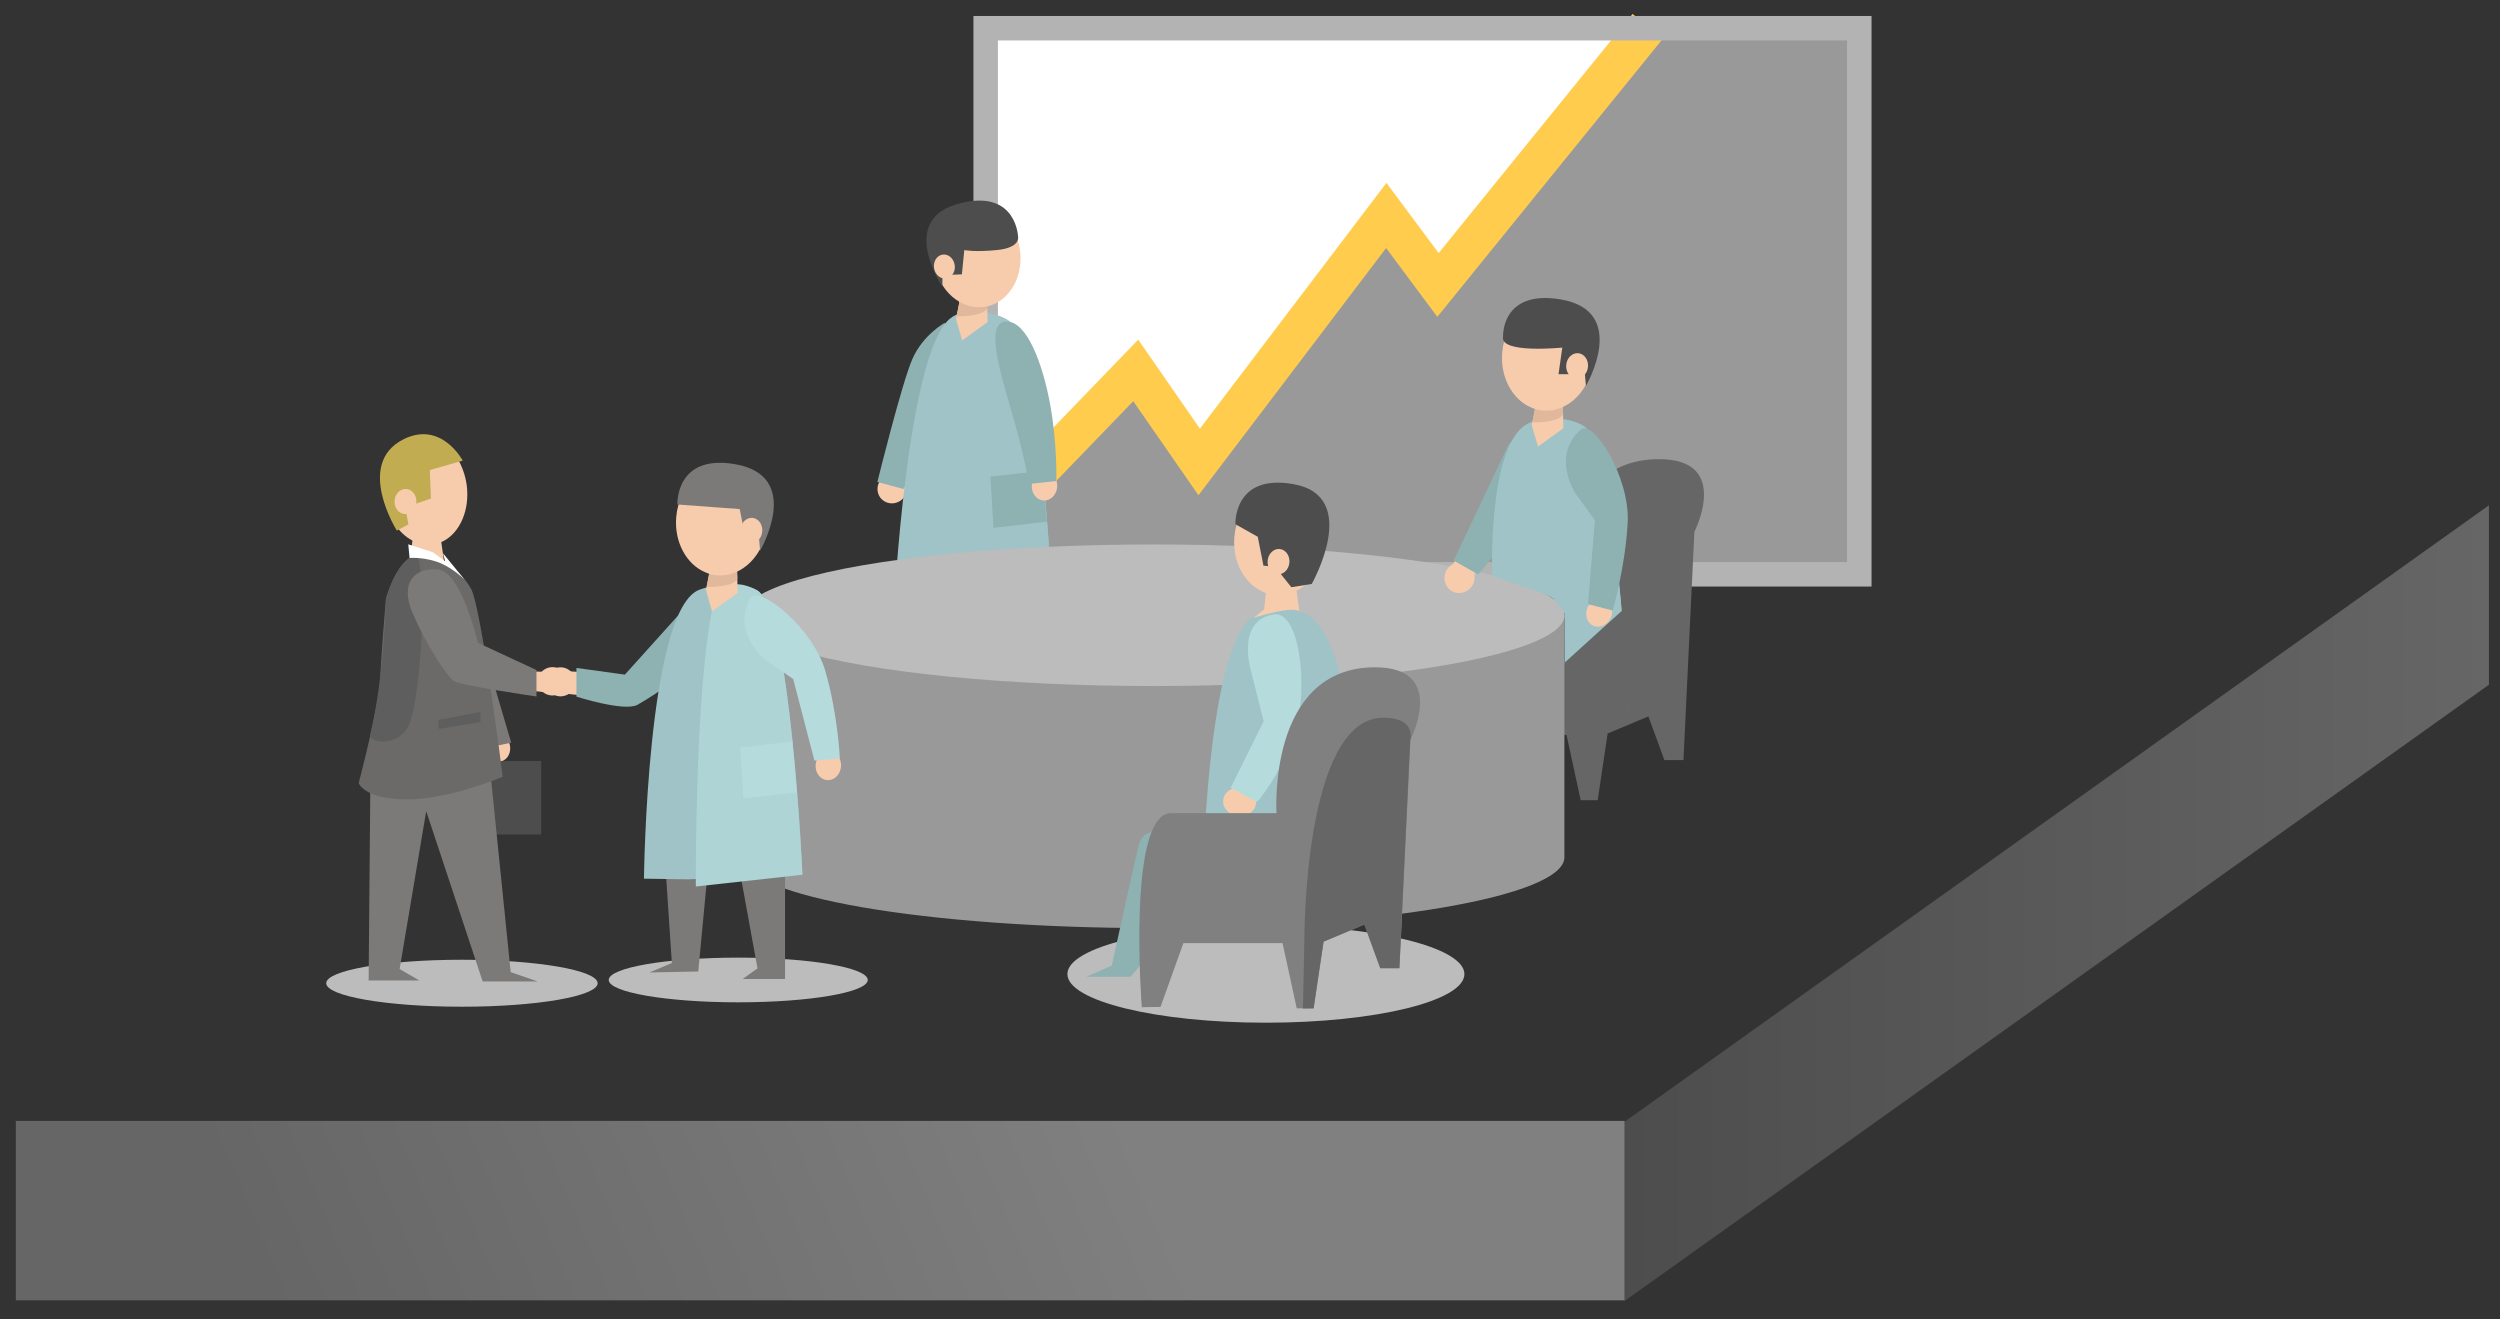 <?xml version="1.0" encoding="UTF-8"?> <!-- Generator: Adobe Illustrator 22.0.1, SVG Export Plug-In . SVG Version: 6.00 Build 0) --> <svg xmlns="http://www.w3.org/2000/svg" xmlns:xlink="http://www.w3.org/1999/xlink" id="Layer_1" x="0px" y="0px" viewBox="0 0 1532.7 808.9" style="enable-background:new 0 0 1532.7 808.9;" xml:space="preserve"><rect x="0" y="0" width="1532.7" height="808.9" fill="#333333" stroke="none"/> <style type="text/css"> .st0{fill:url(#SVGID_1_);} .st1{fill:#FFFFFF;} .st2{fill:#999999;} .st3{fill:none;stroke:#FFCC4D;stroke-width:24;stroke-miterlimit:10;} .st4{fill:none;stroke:#B3B3B3;stroke-width:15;stroke-miterlimit:10;} .st5{fill:#666666;} .st6{fill:#F7CCAD;} .st7{fill:#8EB1B2;} .st8{fill:#9FC3C7;} .st9{fill:#E2B89C;} .st10{fill:#4D4D4D;} .st11{fill:#BCBCBC;} .st12{fill:#7C7A79;} .st13{fill:#AED4D6;} .st14{fill:#B6DBDD;} .st15{fill:#C1AC52;} .st16{fill:#6B6A69;} .st17{fill:#5E5E5E;} .st18{fill:#808080;} .st19{fill:url(#SVGID_2_);} </style> <linearGradient id="SVGID_1_" gradientUnits="userSpaceOnUse" x1="973.722" y1="690.095" x2="1512.722" y2="690.095" gradientTransform="matrix(0.983 0 0 -0.983 38.892 1232.068)"> <stop offset="1.219512e-03" style="stop-color:#4D4D4D"></stop> <stop offset="1" style="stop-color:#666666"></stop> </linearGradient> <polygon class="st0" points="1525.9,419.8 996,797.6 996,687.7 1525.9,309.8 "></polygon> <rect x="604.3" y="17.3" class="st1" width="535.6" height="334.8"></rect> <g> <polygon class="st2" points="623.3,302.7 696.3,227.1 739.1,283.2 849.9,132.1 881.6,174.7 1010.2,16.1 1139.9,16.1 1139.9,352.1 617,352.1 "></polygon> </g> <polyline class="st3" points="623.3,302.7 696.3,227.1 735.2,283.2 849.9,132.1 881.6,174.7 1010.2,16.1 "></polyline> <rect x="604.3" y="17.3" class="st4" width="535.6" height="334.8"></rect> <path class="st5" d="M874.1,489.9c0,0-9.2-119,18-119c19.8,0,64.6,0,64.6,0s-5.7-89.4,60.5-89.4c44.5,0,21.6,44.5,21.6,44.5 l-6.7,140h-11.7l-9.8-26.8l-25,10.5l-6.1,40.9h-10.4l-8.7-40h-60.8l-14,39.1L874.1,489.9z"></path> <ellipse transform="matrix(0.821 -0.571 0.571 0.821 -73.219 365.932)" class="st6" cx="547" cy="299.7" rx="9.1" ry="8.9"></ellipse> <path class="st7" d="M559.4,220c-6.5,14.7-21.5,75.5-21.5,75.5l16,4.3c0,0,8.7-12.7,15.3-29.1c6.5-16.5,11.7-29,11.7-29l-1.6-43.8 C579.3,197.8,565.9,205.2,559.4,220z"></path> <path class="st8" d="M582.1,195.6c9.7-8.4,27.6-4,35.2,0.3c20.6,11.7,27.9,174.4,27.9,174.4l-70.1,2.9l-27.1-0.4 C548.1,372.8,555.9,218.2,582.1,195.6z"></path> <path class="st8" d="M617.3,195.9c20.8,11.4,27.9,174.4,27.9,174.4l-65.3,7.2c0,0,7-112.6,9.8-168.6 C591,186.4,609.1,191.4,617.3,195.9z"></path> <polygon class="st6" points="586.1,195.6 589.9,176.8 604.9,176.2 605.5,197.4 589.9,208.7 "></polygon> <path class="st9" d="M586.5,193.9l3.3-17l15-0.6l0.5,12.7C602.2,194.5,586.5,193.9,586.5,193.9z"></path> <path class="st6" d="M572.6,160.8c2.7,17.4,16.6,29.6,31.2,27.3c2.4-0.4,4.5-1.1,6.6-2.1c10.7-5.3,17.1-18.9,14.8-33.4 c-2.7-17.4-16.6-29.6-31.2-27.3C579.5,127.6,569.9,143.4,572.6,160.8z"></path> <polygon class="st7" points="607.2,292.2 639,288.7 641.8,319.8 609.1,323.6 "></polygon> <path class="st10" d="M624.2,145.5c0,0,1.2,6.4-13,7.8s-20,0-20,0l-1.5,14.9l-10.6,0.4l-1.1-7.2l-0.3,14.3c0,0-28.4-42.1,11.8-51.3 C623.5,116.3,624.2,145.5,624.2,145.5z"></path> <ellipse transform="matrix(0.988 -0.153 0.153 0.988 -18.187 90.471)" class="st6" cx="579.1" cy="163.5" rx="6.4" ry="7.4"></ellipse> <ellipse transform="matrix(8.934113e-02 -0.996 0.996 8.934113e-02 286.344 909.192)" class="st6" cx="640.4" cy="298" rx="8.9" ry="7.8"></ellipse> <path class="st7" d="M617,197.1c12.7-0.2,22.3,26.2,26.8,50.7c4.5,24.5,3.8,47.1,3.8,47.1l-16.7,1.8c0,0-3.3-18.8-9.5-40.1 C613.5,229,603.2,197.3,617,197.1z"></path> <path class="st2" d="M959.3,377.2H452.9v143.5h4.1c-1.1,1.7-1.7,3.2-1.7,4.9c0,24,112.7,43.4,251.9,43.4 c139.1,0,251.9-19.5,251.9-43.4c0-3.4,0-9.9,0-9.9V377.2z"></path> <ellipse class="st11" cx="707.3" cy="377.2" rx="251.9" ry="43.4"></ellipse> <ellipse class="st11" cx="452.6" cy="600.8" rx="79.4" ry="13.7"></ellipse> <ellipse class="st11" cx="776.1" cy="597.2" rx="121.7" ry="29.8"></ellipse> <polygon class="st12" points="407.9,530 411.9,590.4 398.2,596.2 428.1,595.6 434.6,526.7 "></polygon> <polygon class="st6" points="346.9,411.4 356.7,412.1 355.9,426.3 343.6,424.9 "></polygon> <polygon class="st12" points="452.7,529.4 464.4,593.7 455.3,600.2 481.3,600.2 481.3,530 "></polygon> <ellipse transform="matrix(8.934113e-02 -0.996 0.996 8.934113e-02 -103.403 722.993)" class="st6" cx="343.7" cy="418" rx="8.9" ry="9.1"></ellipse> <path class="st7" d="M417.4,375.5l-34.3,38.1l-29.7-4.1v17.6c0,0,29.5,9.4,37.4,5c15.4-8.7,31.2-21.4,31.2-21.4l10.4-35.7 L417.4,375.5z"></path> <path class="st8" d="M428.9,361.5c12.1-4.4,27.6-3.9,35.2,0.3c20.6,11.7,27.9,174.4,27.9,174.4l-70.1,2.9l-27.1-0.4 C394.8,538.8,396.6,373.2,428.9,361.5z"></path> <path class="st13" d="M464,361.9c20.8,11.4,27.9,174.4,27.9,174.4l-65.3,7.2c0,0-0.7-115.6,9.8-168.6 C440.9,352.9,455.9,357.4,464,361.9z"></path> <polygon class="st6" points="432.8,361.6 436.5,342.8 451.6,342.1 452.3,363.5 436.5,374.8 "></polygon> <path class="st9" d="M433.3,359.8l3.3-17l15-0.6l0.5,12.7C448.9,360.5,433.3,359.8,433.3,359.8z"></path> <path class="st6" d="M470.4,321.8c-1.7,18.4-15.4,32.2-30.9,30.9c-2.5-0.2-4.8-0.8-7-1.8c-11.6-4.8-19.3-18.6-17.9-34.1 c1.7-18.4,15.4-32.2,30.9-30.9C460.9,287.3,472.1,303.4,470.4,321.8z"></path> <path class="st12" d="M415.3,309.3l38.2,2.8l3.5,17.7l7,0.6l0.7-7.7l1.3,14.9c0,0,27-46.1-15.8-53.1 C413.9,278.5,415.3,309.3,415.3,309.3z"></path> <ellipse transform="matrix(8.934113e-02 -0.996 0.996 8.934113e-02 95.487 754.963)" class="st6" cx="460.6" cy="325.3" rx="7.8" ry="6.7"></ellipse> <ellipse transform="matrix(8.934113e-02 -0.996 0.996 8.934113e-02 -5.056 933.24)" class="st6" cx="507.8" cy="469.4" rx="8.9" ry="7.8"></ellipse> <path class="st14" d="M459.8,367c5-9.1,38.3,17.5,46.1,44.1c7.8,26.6,9,53.9,9,53.9l-15.6,1.3l-13-50l-16.9-11.7 C469.7,404.7,448.2,388.4,459.8,367z"></path> <polygon class="st14" points="453.8,458.2 485.7,454.6 488.5,485.8 455.8,489.5 "></polygon> <path class="st8" d="M771,376.6c12.1-4.4,24.9-4,31.9,1.2c33.9,25,31.3,170.5,31.3,170.5l-70.1,2.9l-27.1-0.4 C737,550.9,738.8,388.2,771,376.6z"></path> <path class="st6" d="M775,373.7l2-18.7l16.8-0.8l2.8,20.6c-4-3.7-28.2,4-28.2,4L775,373.7z"></path> <ellipse transform="matrix(8.934113e-02 -0.996 0.996 8.934113e-02 202.54 1204.574)" class="st6" cx="760" cy="491.5" rx="8.9" ry="10.1"></ellipse> <path class="st6" d="M812.6,333.9c-1.7,18.4-15.4,32.2-30.9,30.9c-2.5-0.2-4.8-0.8-7-1.8c-11.6-4.8-19.3-18.6-17.9-34.1 c1.7-18.4,15.4-32.2,30.9-30.9C803.1,299.5,814.2,315.5,812.6,333.9z"></path> <path class="st10" d="M757.4,321.4l13.7,7.7l3.5,17.7l7,0.6l10.1,12.6l12.5-2c0,0,30.9-54.4-11.9-61.3 C756.1,290.6,757.4,321.4,757.4,321.4z"></path> <ellipse transform="matrix(8.934113e-02 -0.996 0.996 8.934113e-02 370.882 1094.255)" class="st6" cx="783.8" cy="344.3" rx="7.8" ry="6.7"></ellipse> <ellipse transform="matrix(8.934113e-02 -0.996 0.996 8.934113e-02 294.478 1285.022)" class="st6" cx="850" cy="481.5" rx="8.9" ry="7.8"></ellipse> <path class="st14" d="M780.8,376.7c16.3-2.7,21.6,46,13,72.3s-23.1,42.7-23.1,42.7l-16.2-8.7l20.2-40.8l-7.3-29 C767.5,413.3,756.7,380.7,780.8,376.7z"></path> <polygon class="st14" points="796,470.3 827.8,466.8 830.7,497.8 798,501.6 "></polygon> <path class="st7" d="M712.6,510.5c0,0-11.6-3.8-14.5,7.8c-2.9,11.6-16.5,73.7-16.5,73.7l-15.5,6.8h27.1l23.3-28.1L712.6,510.5"></path> <g> <polygon class="st6" points="889.9,348.1 894.3,339 907.7,345 901.6,356.4 "></polygon> <ellipse transform="matrix(0.445 -0.895 0.895 0.445 179.716 997.869)" class="st6" cx="895.2" cy="353.9" rx="9.5" ry="9.2"></ellipse> <polygon class="st7" points="925,272.2 891.2,343.7 906.3,352.2 950.4,298.5 937,262.4 "></polygon> </g> <path class="st8" d="M935.2,260.6c10.8-7,27.6-3.9,35.2,0.3c20.6,11.7,27.9,174.4,27.9,174.4s-40.5-64.8-46.8-68.8 c-6.3-4-25-9.3-25-9.3l-11.7-4.4C914.8,352.7,912,275.7,935.2,260.6z"></path> <path class="st8" d="M970.4,260.9c20.8,11.4,27.9,174.4,27.9,174.4l-34.3,3.7l-4.6-32.2l-0.1-28.7l1.7-10.2l-27-8.6 c1.3-33.7,4.1-60.8,8.9-85.5C947.2,251.9,962.2,256.4,970.4,260.9z"></path> <polygon class="st6" points="939.1,260.6 942.9,241.9 957.9,241.3 958.5,262.5 942.9,273.8 "></polygon> <path class="st9" d="M939.5,258.9l3.3-17l15-0.6l0.5,12.7C955.2,259.6,939.5,258.9,939.5,258.9z"></path> <path class="st6" d="M976.8,220.8c-1.7,18.4-15.4,32.2-30.9,30.9c-2.5-0.2-4.8-0.8-7-1.8c-11.6-4.8-19.3-18.6-17.9-34.1 c1.7-18.4,15.4-32.2,30.9-30.9C967.2,186.4,978.3,202.5,976.8,220.8z"></path> <path class="st10" d="M921.5,206.4L921.5,206.4c-2.2,10.6,36.3,6.7,36.3,6.7l-2.3,16.3h14.8l0.7-7.7l1.3,14.9c0,0,27-46.1-15.8-53.1 C920.2,177.6,921.5,206.4,921.5,206.4z"></path> <ellipse transform="matrix(8.934113e-02 -0.996 0.996 8.934113e-02 657.102 1167.303)" class="st6" cx="966.9" cy="224.3" rx="7.8" ry="6.7"></ellipse> <ellipse transform="matrix(0.413 -0.911 0.911 0.413 233.204 1113.43)" class="st6" cx="980.4" cy="375.8" rx="8.9" ry="7.8"></ellipse> <path class="st7" d="M969,263.5c7.8-7,30.4,29.2,28.9,56.9c-1.5,27.7-9.2,53.9-9.2,53.9l-15.1-3.9l4.2-51.5l-12.1-16.6 C965.8,302.2,950.9,279.8,969,263.5z"></path> <polygon class="st5" points="1015.7,355.1 959.4,406.1 960.5,450.6 1015.7,428.3 "></polygon> <path class="st8" d="M959.3,377.2"></path> <polygon class="st8" points="959.2,375.1 959.5,378.8 960.8,377.5 960.6,375.3 "></polygon> <ellipse transform="matrix(0.999 -3.820453e-02 3.820453e-02 0.999 -15.716 13.249)" class="st6" cx="338.8" cy="417.8" rx="9" ry="8.7"></ellipse> <polygon class="st6" points="334.7,411.9 324.8,411.6 324.8,423.4 337,424.7 "></polygon> <path class="st6" d="M235.6,304.1c1.5,10.9,6.9,20.1,14,25.3c4.7,3.4,10.2,5.1,15.8,4.4c2.3-0.3,4.3-1,6.3-2 c10.3-5.2,16.5-19.3,14.4-34.6c-2.6-18.3-15.8-31.6-29.8-29.6C242.4,269.4,233.1,285.8,235.6,304.1z"></path> <path class="st15" d="M263.5,288.2l20.2-5.8c0,0-13.2-25-36.7-12.9c-29.3,15.2-3.7,55.8-3.7,55.8l7.1-3.8l-4-21.4l8.7,8.7l9.1-3.2 L263.5,288.2z"></path> <ellipse class="st11" cx="283.2" cy="602.8" rx="83.2" ry="14.4"></ellipse> <g> <ellipse transform="matrix(0.996 -8.934113e-02 8.934113e-02 0.996 -39.752 29.127)" class="st6" cx="305.5" cy="458.6" rx="7.3" ry="8.4"></ellipse> <rect x="267.5" y="466.6" class="st10" width="64.3" height="45"></rect> <polygon class="st12" points="287.7,368 313.4,455.3 296.6,458.9 271.8,399.4 "></polygon> </g> <polygon class="st12" points="299,457.4 313.1,596 329.6,601.7 295.9,601.7 261.3,497.3 245,594.1 257.1,601.1 226,601.1 227.3,452.4 "></polygon> <polygon class="st6" points="252,339.5 253.9,321.3 269.6,325.6 273.2,351.2 "></polygon> <ellipse transform="matrix(4.212418e-02 -0.999 0.999 4.212418e-02 -68.978 542.882)" class="st6" cx="248.6" cy="307.4" rx="7.7" ry="6.7"></ellipse> <path class="st16" d="M236.6,367.2c0,0,6-22.8,17.7-26.8c11.7-4,28.2,8.9,34.6,20.8c6.3,11.9,19.3,115,19.3,115 s-32.3,13.9-58.6,13.9s-29.7-10-29.7-10s12.6-48,13.2-63.4C233.6,401.2,236.6,367.2,236.6,367.2z"></path> <path class="st17" d="M236.6,367.2c0,0,6-22.8,17.7-26.8c7.3-2.5,5.4,79-3.1,102.9c-5.3,14.8-25.6,12.7-24.2,7 C235.7,414.1,236.6,367.2,236.6,367.2z"></path> <path class="st1" d="M250.3,333.7l0.8,8.4c0,0,6.4-0.8,15.8,2c9.4,2.8,17.8,11.1,17.8,11.1l-4.2-5.1l-8.9-10.9l0,0l1.3,4.9l-7.5-5.5 L250.3,333.7z"></path> <path class="st12" d="M268.4,349.1c14.4,1.1,24.6,45,24.6,45l35.9,16.7V427c0,0-46.4-6.7-50.7-9.5c-4.3-2.9-17.5-23.3-25.3-41.8 C245.1,357.3,253.9,348,268.4,349.1z"></path> <polygon class="st17" points="268.9,441.3 268.9,446.9 294.6,442.7 294.6,436.5 "></polygon> <path class="st18" d="M700,617.5c0,0-9.2-119,18-119c19.8,0,64.6,0,64.6,0s-5.7-89.4,60.5-89.4c44.5,0,21.6,44.5,21.6,44.5l-6.7,140 h-11.7l-9.8-26.8l-25,10.5l-6.1,40.9h-10.4l-8.7-40h-60.8l-14,39.1L700,617.5z"></path> <path class="st5" d="M799.7,575.7c0,0-0.5-135.7,48.4-135.7c20.5,0,16.5,13.6,16.5,13.6l-6.7,140h-11.7l-9.8-26.8l-25,10.5 l-6.1,40.9l-6.5,0.1L799.7,575.7z"></path> <linearGradient id="SVGID_2_" gradientUnits="userSpaceOnUse" x1="161.807" y1="366.865" x2="655.019" y2="575.854" gradientTransform="matrix(0.983 0 0 -0.983 38.892 1232.068)"> <stop offset="0" style="stop-color:#666666"></stop> <stop offset="1" style="stop-color:#808080"></stop> </linearGradient> <rect x="9.7" y="687.2" class="st19" width="986.3" height="110"></rect> </svg> 